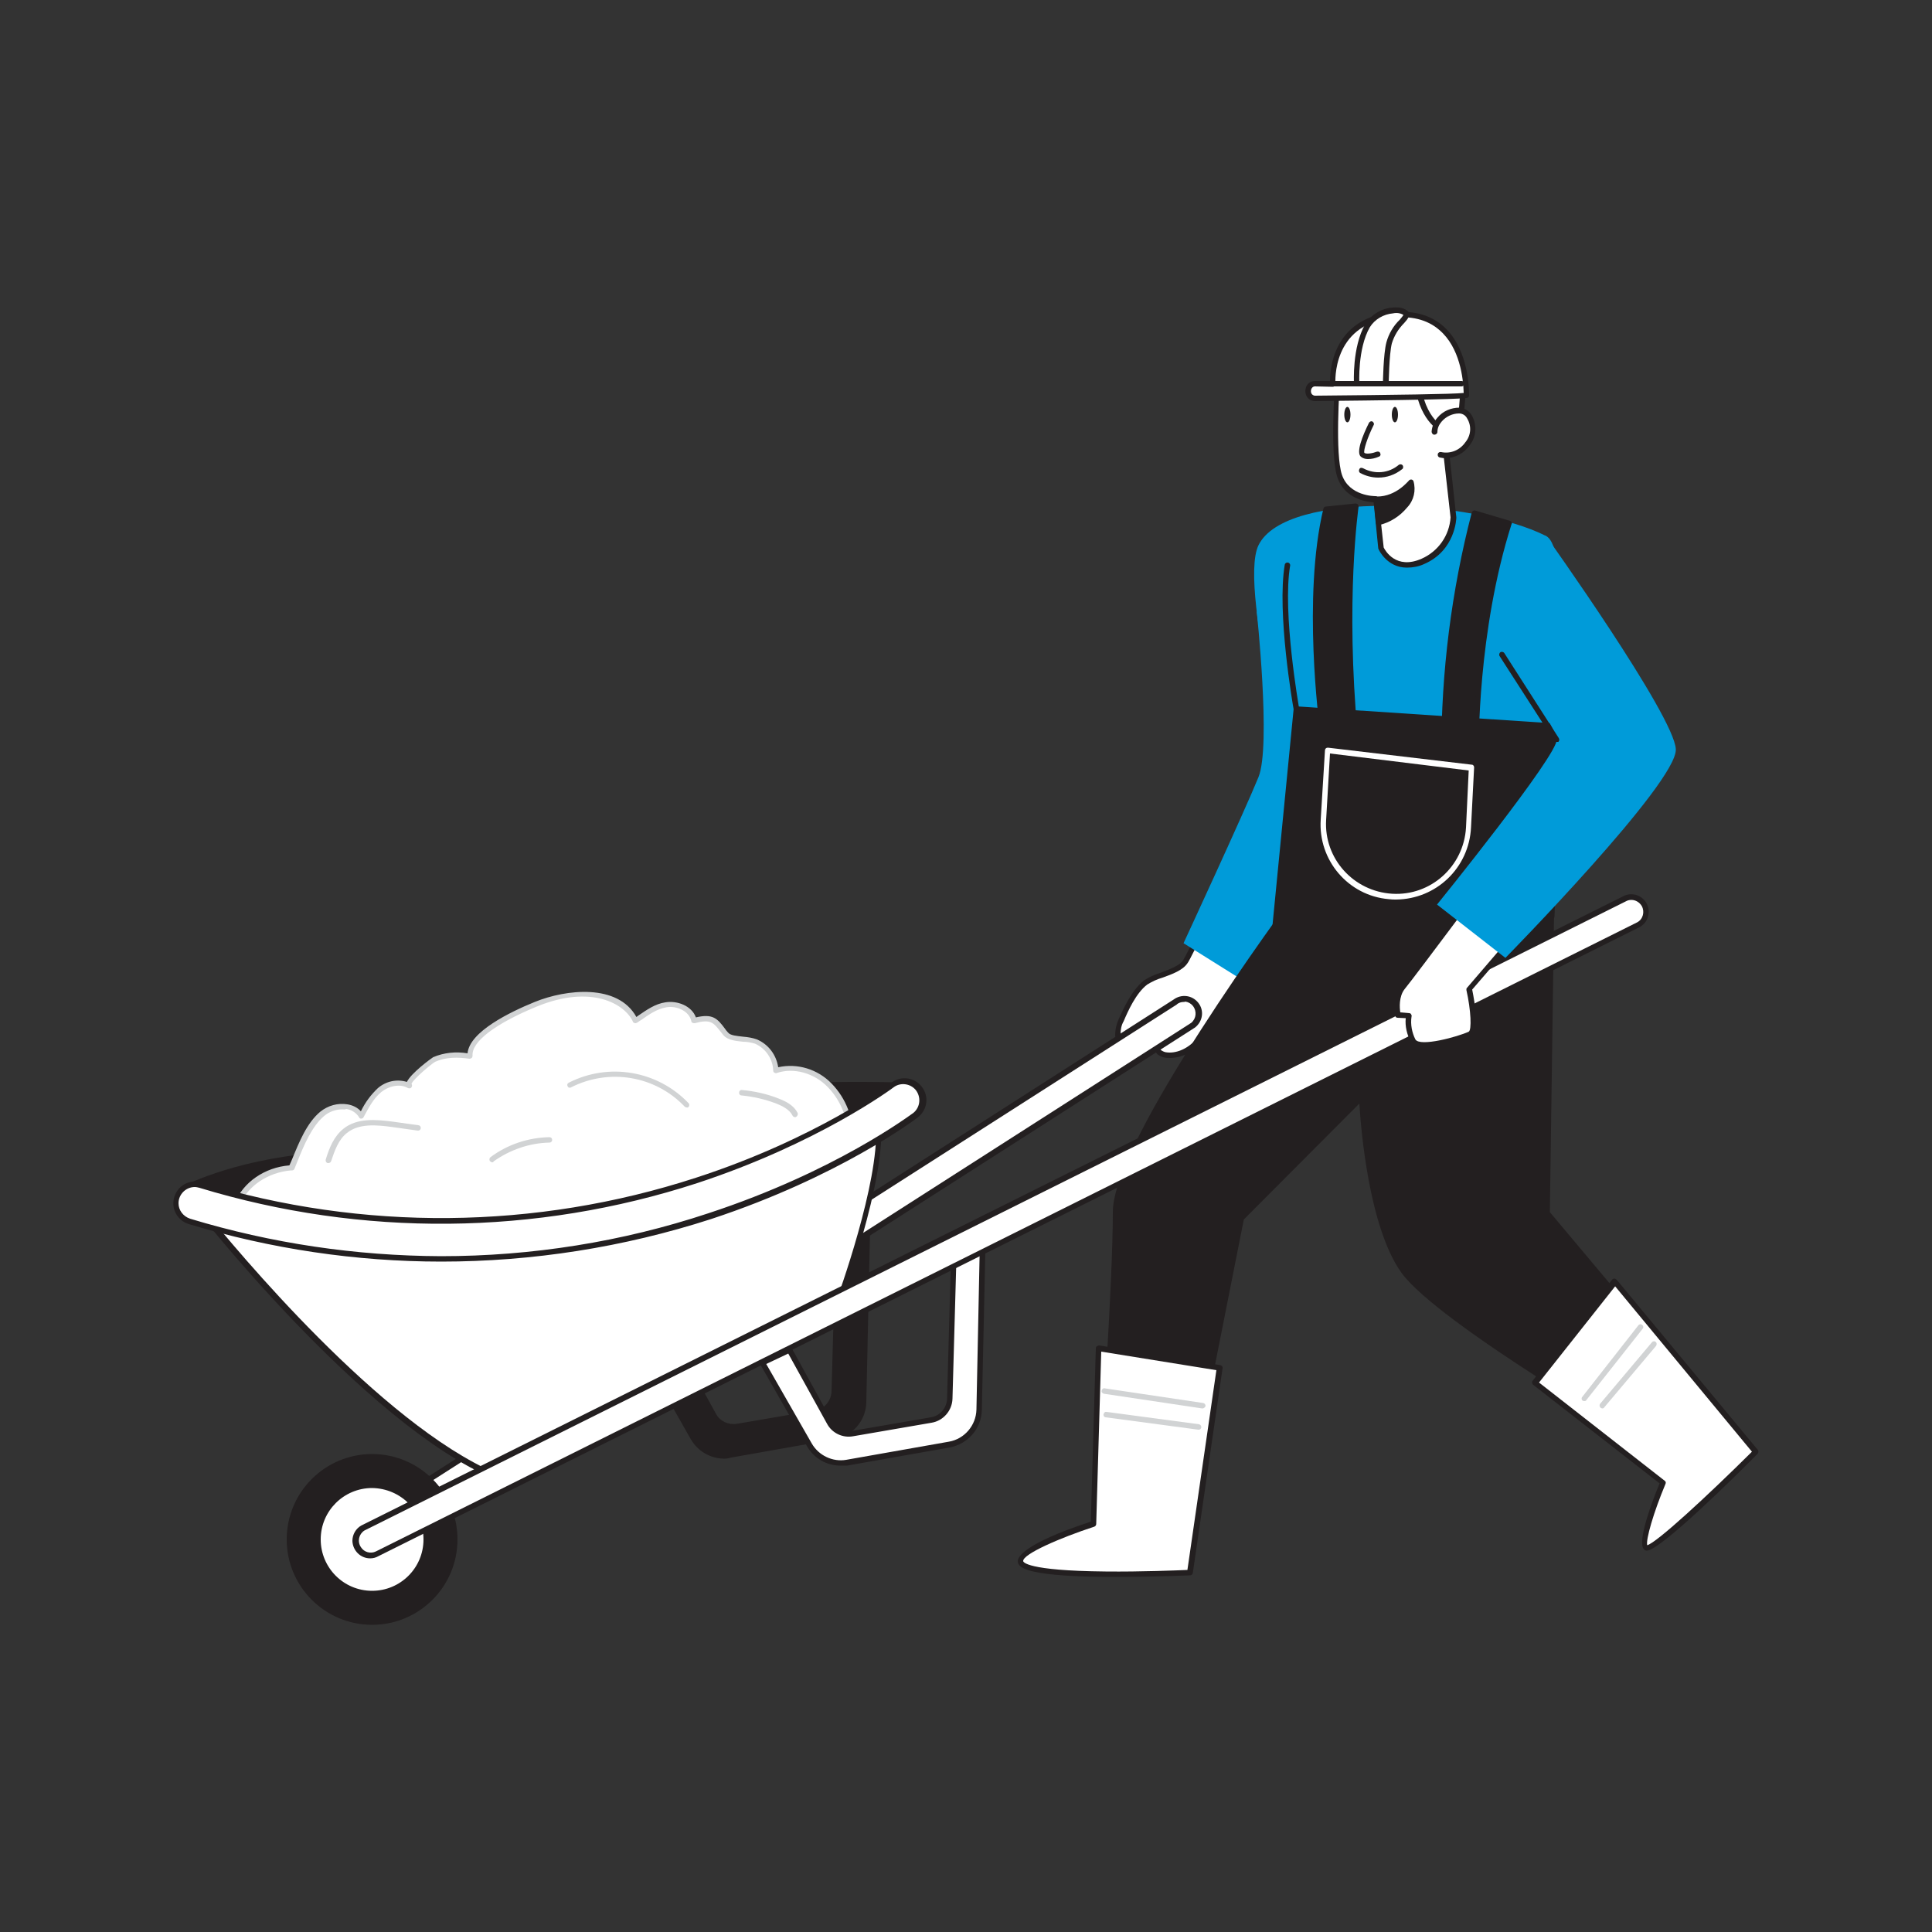 <svg transform="scale(1)" version="1.1" id="Layer_1" xmlns="http://www.w3.org/2000/svg" xmlns:xlink="http://www.w3.org/1999/xlink" x="0px" y="0px" viewBox="0 0 500 500" xml:space="preserve" class="show_show__wrapper__graphic__5Waiy "><rect x="0" y="0" width="500" height="500" fill="#333333" stroke="none"/><title>React</title><style type="text/css">
	.st0{fill:#FFFFFF;}
	.st1{fill:#231F20;}
	.st2{fill:#009bd9;}
	.st3{fill:#D1D3D4;}
</style><g id="Character"><path class="st0" d="M377.4,110.8c0,0,2.2-8.8,0.5-15.2l-15.6,1.1c0,0,0,14.4,4.4,16.5s11.8-3.1,11.8-3.1"></path><path class="st1" d="M369.1,114.6c-0.9,0-1.9-0.2-2.7-0.6c-4.6-2.2-4.8-15.7-4.8-17.2c0-0.4,0.3-0.7,0.7-0.7l15.5-1.1
		c0.4,0,0.7,0.2,0.8,0.6c1.3,5,0.3,11.3-0.2,14.1c0.3-0.1,0.6,0.1,0.7,0.3c0.2,0.3,0.1,0.8-0.2,1C378.7,111,373.5,114.6,369.1,114.6
		z M363.1,97.5c0.1,4.3,0.9,13.8,4,15.2c2.8,1.4,7.4-0.8,9.7-2.2c0.2-1.1,1.8-8.4,0.6-14.1L363.1,97.5z"></path><path class="st0" d="M334.1,197.2c-5.6,7.7-25.8,49.7-27.2,51.7c-1.9,2.7-7.8,3.5-10.3,5.4c-2.9,2.2-4.9,6.5-6.4,9.8
		c-0.6,1.1-0.9,2.4-0.9,3.7c0.1,1.3,1,2.4,2.3,2.7c1.2,0.1,2.2-0.7,3.2-1.4l5.8-4.8c0.6,1.3-0.1,2.8-0.7,4.1s-0.9,3,0.2,4
		c0.4,0.3,0.9,0.5,1.4,0.6c3.3,0.7,6.7-1.2,8.8-3.8s4.9-3.8,6.1-6.9c1.4-3.7,7.6-9.7,9.5-13.2c1.3-2.4-3.3-4.1-1.6-6.2l11.2-14.4
		l14.2-18.4"></path><path class="st1" d="M302.9,273.8c-0.5,0-1,0-1.5-0.1c-0.6-0.1-1.2-0.4-1.8-0.8c-1.1-1-1.2-2.8-0.4-4.8l0.1-0.2
		c0.3-0.7,0.6-1.4,0.7-2.2l-4.8,4c-1,0.9-2.3,1.8-3.7,1.6c-1.6-0.3-2.8-1.7-2.9-3.4c0-1.4,0.3-2.8,0.9-4.1c1.2-2.7,3.4-7.6,6.6-10.1
		c1.4-0.9,2.8-1.5,4.4-2c2.3-0.9,4.8-1.8,5.7-3.2c0.4-0.6,2.9-5.6,5.8-11.3c7-14,17.5-35,21.4-40.4c0.2-0.3,0.7-0.4,1-0.2
		c0.3,0.2,0.4,0.7,0.1,1l0,0c-3.8,5.2-14.8,27.1-21.3,40.2c-3.6,7.1-5.4,10.9-5.9,11.5c-1.2,1.8-3.9,2.8-6.4,3.7
		c-1.4,0.4-2.7,1-4,1.8c-2.9,2.2-5,6.9-6.1,9.5c-0.6,1-0.8,2.2-0.8,3.4c0,1,0.7,1.8,1.7,2.1c1-0.1,1.9-0.5,2.6-1.3l5.8-4.8
		c0.2-0.1,0.4-0.2,0.6-0.1c0.2,0.1,0.4,0.2,0.5,0.4c0.7,1.5,0,3.1-0.6,4.4l-0.1,0.2c-0.2,0.5-0.9,2.4,0,3.2c0.3,0.2,0.7,0.4,1.1,0.5
		c2.7,0.5,5.9-0.9,8.1-3.5c0.8-0.9,1.7-1.8,2.6-2.6c1.5-1.1,2.6-2.5,3.4-4.2c0.8-2.1,3.1-5,5.4-7.7c1.5-1.7,2.9-3.6,4.1-5.6
		c0.4-0.7,0-1.3-0.8-2.4s-1.9-2.4-0.7-4l25.4-32.8c0.2-0.3,0.7-0.4,1-0.1c0.3,0.2,0.4,0.7,0.1,1c0,0,0,0,0,0l-25.4,32.8
		c-0.5,0.6-0.2,1,0.7,2.2c0.8,1,1.8,2.3,1,3.9c-1.3,2.1-2.7,4-4.3,5.9c-2.2,2.6-4.4,5.3-5.1,7.3c-0.8,1.9-2.1,3.5-3.8,4.8
		c-0.9,0.7-1.7,1.5-2.4,2.4C309,272.2,306.1,273.7,302.9,273.8z"></path><path class="st2" d="M325.2,157.9c0,0,3.8,35.1,0.5,43.2c-3.7,9.1-19.4,43-19.4,43l17.4,10.9c0,0,16.6-26,18.4-36.6
		S325.2,157.9,325.2,157.9z"></path><path class="st1" d="M401.7,228.7l-1.2,85.4l35.8,42.6l-7.8,17.6c0,0-55.6-32-65.1-45.2s-10.9-45-10.9-45l-31.1,31.2l-12,60.3
		l-23.7-1.3c0,0,3-42.2,3-60.7s47-82,47-82L401.7,228.7z"></path><path class="st1" d="M309.5,376.3L309.5,376.3l-23.8-1.3c-0.2,0-0.4-0.1-0.5-0.2c-0.1-0.1-0.2-0.3-0.2-0.5c0-0.4,3-42.4,3-60.7
		c0-18.5,45.2-79.8,47.2-82.4c0.1-0.2,0.3-0.3,0.5-0.3l65.9-3c0.2,0,0.4,0.1,0.5,0.2c0.1,0.1,0.2,0.3,0.2,0.5l-1.2,85.1l35.6,42.4
		c0.2,0.2,0.2,0.5,0.1,0.7l-7.8,17.6c-0.1,0.2-0.2,0.3-0.4,0.4c-0.2,0.1-0.4,0-0.6,0c-2.3-1.3-55.8-32.3-65.3-45.4
		c-8.4-11.7-10.5-37.1-10.9-43.8l-29.9,30l-11.9,60.1C310.1,376.1,309.8,376.3,309.5,376.3z M286.5,373.7l22.4,1.2l11.8-59.7
		c0-0.1,0.1-0.3,0.2-0.4l31.1-31.2c0.2-0.2,0.5-0.3,0.7-0.2c0.3,0.1,0.4,0.3,0.5,0.6c0,0.3,1.5,31.7,10.7,44.6
		c8.7,12.1,57.8,41,64.2,44.6l7.3-16.5L400,314.5c-0.1-0.1-0.2-0.3-0.2-0.5l1.2-84.6l-64.9,2.9c-3.3,4.5-46.7,63.9-46.7,81.3
		C289.5,330.6,286.9,368.1,286.5,373.7L286.5,373.7z"></path><path class="st2" d="M400.1,138.7c-18.8-9.5-67.3-12.1-74.4,2.4c-5.6,11.5,11.4,72,11.4,72l59.9,12.4
		C397.1,225.5,409.5,143.4,400.1,138.7z"></path><polygon class="st1" points="329.7,242.8 335.5,183.5 403.4,188 401.6,237.1 	"></polygon><path class="st1" d="M329.7,243.5c-0.4,0-0.7-0.3-0.7-0.7c0,0,0-0.1,0-0.1l5.8-59.3c0-0.4,0.4-0.7,0.7-0.6l67.9,4.5
		c0.4,0,0.7,0.3,0.7,0.7c0,0,0,0,0,0l-1.8,49.2c0,0.4-0.3,0.6-0.6,0.7L329.7,243.5L329.7,243.5z M336.1,184.2l-5.6,57.8l70.5-5.6
		l1.7-47.9L336.1,184.2z"></path><path class="st0" d="M356.2,129.2l1.3,12.6c0,0,3,6.7,10.8,3.4c4.6-2,7.6-6.4,7.9-11.4l-2.5-22.7c0,0-6.6-2.2-7.1-15.6
		c0,0-7.8,0-20.2,0.6c0,0-1.7,20.9,0.4,27C348.9,129.4,356.2,129.2,356.2,129.2z"></path><path class="st1" d="M364.1,146.9c-5.2,0-7.3-4.7-7.3-4.7c0-0.1,0-0.1-0.1-0.2l-1.2-12c-2-0.1-7.6-1-9.4-6.5
		c-2.1-6.2-0.5-26.5-0.4-27.3c0-0.4,0.3-0.6,0.7-0.7c12.2-0.5,20.2-0.6,20.2-0.6l0,0c0.4,0,0.7,0.3,0.7,0.7
		c0.5,12.8,6.5,14.9,6.6,15c0.3,0.1,0.5,0.3,0.5,0.6l2.5,22.7c0,0.2-0.2,8.6-8.4,12.1C367.2,146.6,365.7,146.9,364.1,146.9z
		 M358.1,141.7c0.4,0.8,3.2,5.8,9.8,2.9c4.3-1.9,7.2-6,7.5-10.7l-2.5-22.2c-1.5-0.8-6.5-4.1-7.1-15.4c-2.1,0-9,0.1-18.9,0.5
		c-0.3,3.5-1.4,20.8,0.4,26.1c1.9,5.5,8.4,5.5,8.7,5.5c0.4,0,0.7,0.3,0.7,0.6L358.1,141.7z"></path><path class="st0" d="M371.3,111.7c0.1-1.2,0.5-2.3,1.3-3.2c1.9-2.2,5.9-3.7,7.7-0.6c2.9,4.8-2.3,11.1-7.5,9.8"></path><path class="st1" d="M374.2,118.6c-0.5,0-1.1-0.1-1.6-0.2c-0.4-0.1-0.6-0.5-0.5-0.9c0,0,0,0,0,0c0.1-0.4,0.5-0.6,0.9-0.5
		c2.4,0.5,4.8-0.5,6.2-2.5c1.5-1.8,1.7-4.2,0.5-6.2c-0.4-0.8-1.2-1.3-2.1-1.3c-1.7,0-3.4,0.8-4.5,2.1c-0.7,0.8-1.1,1.7-1.1,2.7
		c0,0.4-0.4,0.7-0.8,0.7s-0.7-0.4-0.7-0.8c0.1-1.3,0.6-2.6,1.5-3.6c1.4-1.7,3.5-2.6,5.7-2.6c1.3,0.1,2.5,0.8,3.2,2
		c1.4,2.5,1.2,5.6-0.6,7.8C378.9,117.3,376.6,118.5,374.2,118.6z"></path><path class="st1" d="M356.8,135.3c2.7-0.7,5.1-2.3,6.9-4.4c1.5-1.6,2.1-3.9,1.5-6.1c0,0-3.5,4.6-9,4.4L356.8,135.3z"></path><path class="st1" d="M356.8,136c-0.2,0-0.3,0-0.4-0.1c-0.2-0.1-0.3-0.3-0.3-0.5l-0.6-6.1c0-0.2,0-0.4,0.2-0.6
		c0.1-0.1,0.3-0.2,0.5-0.2h0.2c5,0,8.1-4.1,8.2-4.1c0.1-0.2,0.4-0.3,0.6-0.3c0.3,0,0.5,0.2,0.6,0.4c0.7,2.4,0.1,5-1.6,6.8
		c-1.9,2.3-4.4,3.9-7.3,4.6L356.8,136z M357,129.9l0.5,4.5c2.2-0.8,4.2-2.2,5.8-4c1-1.1,1.6-2.6,1.5-4.1
		C362.7,128.4,359.9,129.7,357,129.9L357,129.9z"></path><path class="st1" d="M354,118.8c-0.7,0-1.3-0.2-1.8-0.6c-1.3-1.1,0.4-5.4,2.1-8.8c0.2-0.3,0.6-0.5,0.9-0.3c0.3,0.2,0.5,0.6,0.3,0.9
		c-1.6,3.2-2.7,6.6-2.4,7.2c0.5,0.4,2.2,0.1,3.2-0.3c0.4-0.1,0.8,0,0.9,0.4c0,0,0,0,0,0c0.2,0.4,0,0.8-0.4,0.9c0,0,0,0,0,0
		C355.9,118.6,355,118.8,354,118.8z"></path><ellipse class="st1" cx="348.7" cy="107.3" rx="0.8" ry="2"></ellipse><ellipse class="st1" cx="361" cy="107.3" rx="0.8" ry="2"></ellipse><path class="st1" d="M356.7,123.6c-1.6,0-3.2-0.4-4.7-1.2c-0.3-0.2-0.4-0.6-0.2-1s0.6-0.4,1-0.2c3,1.6,6.6,1.3,9.2-0.9
		c0.3-0.2,0.7-0.2,1,0.1c0,0,0,0,0,0c0.2,0.3,0.2,0.8-0.1,1c0,0,0,0,0,0C361,122.9,358.9,123.6,356.7,123.6z"></path><path class="st1" d="M342.1,188.2c0,0-4.6-33.3,1-56.3l7.7-0.8c0,0-3.5,23.5-0.2,59.6L342.1,188.2z"></path><path class="st1" d="M350.7,191.4c-0.1,0-0.1,0-0.2,0l-8.5-2.6c-0.3-0.1-0.5-0.3-0.5-0.6c0-0.3-4.5-33.7,1-56.6
		c0.1-0.3,0.3-0.5,0.6-0.5l7.7-0.8c0.2,0,0.4,0.1,0.6,0.2c0.1,0.2,0.2,0.4,0.2,0.6c0,0.2-3.5,23.9-0.2,59.4
		C351.4,191.1,351.1,191.4,350.7,191.4C350.7,191.5,350.7,191.5,350.7,191.4L350.7,191.4z M342.8,187.6l7.1,2.1
		c-2.8-31.3-0.4-53.3,0.1-57.9l-6.3,0.6C338.7,153.7,342.3,183.6,342.8,187.6L342.8,187.6z"></path><path class="st1" d="M381.6,132.8c-5.3,20.3-7.9,41.1-7.9,62.1l8.5-0.8c0,0-0.6-30.2,8.5-58.6L381.6,132.8z"></path><path class="st1" d="M373.7,195.6c-0.2,0-0.3-0.1-0.5-0.2c-0.1-0.1-0.2-0.3-0.2-0.5c0-21,2.6-41.9,7.9-62.3
		c0.1-0.2,0.2-0.3,0.3-0.4c0.2-0.1,0.4-0.1,0.5-0.1l9.1,2.7c0.2,0.1,0.3,0.2,0.4,0.3c0.1,0.2,0.1,0.4,0,0.5
		c-8.9,27.9-8.5,58.1-8.5,58.4c0,0.4-0.3,0.7-0.6,0.7L373.7,195.6L373.7,195.6z M382.1,133.7c-5,19.8-7.6,40.1-7.7,60.4l7.1-0.7
		c0-4.5,0.2-31.8,8.3-57.5L382.1,133.7z"></path><path class="st0" d="M379.5,102.3c0,0.4-30.6,0.7-39.2,0.8c-1,0-1.8-0.9-1.8-1.9c0-0.1,0-0.3,0.1-0.4l0,0c0.2-0.8,0.9-1.4,1.7-1.4
		h4.7c0,0-1.2-15.6,14.8-17.7S379.4,93.3,379.5,102.3z"></path><path class="st1" d="M340.3,103.8c-0.7,0-1.4-0.3-1.9-0.9c-0.5-0.6-0.7-1.5-0.5-2.3c0.2-1.2,1.2-2,2.4-2h3.9
		c0-3.3,1-15.8,15.4-17.7c5.7-0.7,10.3,0.4,13.8,3.4c6,5.2,6.8,14.3,6.8,18l0,0c0,0.2-0.1,0.4-0.2,0.5
		C379.8,103.1,379.4,103.4,340.3,103.8L340.3,103.8z M340.3,100c-0.5,0-0.9,0.4-1,0.9c-0.1,0.4,0,0.8,0.2,1.1
		c0.2,0.2,0.5,0.4,0.8,0.4l0,0c21.2-0.2,35.6-0.4,38.5-0.7c-0.1-3.8-1-11.8-6.3-16.3c-3.1-2.7-7.4-3.8-12.7-3.1
		c-15.1,2-14.2,16.4-14.2,17c0,0.2,0,0.4-0.2,0.6c-0.1,0.1-0.3,0.2-0.5,0.2L340.3,100z"></path><path class="st0" d="M351.1,99.3c0,0-0.5-9.2,2.8-15c2.2-4,8.4-4.9,9.9-3.2c0.9,1-3.1,3-4.3,7.7c-0.7,3-0.9,10.6-0.9,10.6"></path><path class="st1" d="M351.1,100c-0.4,0-0.7-0.3-0.7-0.7c0-0.4-0.5-9.4,2.9-15.4c1.6-2.5,4.2-4.1,7.1-4.3c1.8-0.2,3.2,0.2,4,1
		s0,1.9-1,3c-1.5,1.5-2.6,3.3-3.2,5.3c-0.7,2.8-0.8,10.3-0.8,10.4c0,0.4-0.3,0.7-0.7,0.7c0,0,0,0-0.1,0c-0.4,0-0.7-0.3-0.7-0.7
		c0,0,0,0,0,0c0-0.3,0.1-7.7,0.9-10.7c0.6-2.2,1.8-4.3,3.5-5.9c0.3-0.4,0.7-0.8,0.9-1.2c-0.8-0.5-1.8-0.6-2.7-0.4
		c-2.4,0.2-4.7,1.5-6,3.6c-3.2,5.6-2.7,14.5-2.7,14.6C351.8,99.6,351.5,100,351.1,100L351.1,100z"></path><path class="st1" d="M378.3,100H345c-0.4,0-0.7-0.4-0.6-0.8c0-0.3,0.3-0.6,0.6-0.6h33.3c0.4,0,0.7,0.4,0.6,0.8
		C378.9,99.7,378.6,100,378.3,100L378.3,100z"></path><path class="st1" d="M335.5,184.2c-0.3,0-0.6-0.2-0.7-0.6c-0.2-1-4.4-25.2-2.3-37.5c0.1-0.4,0.5-0.6,0.9-0.5
		c0.3,0.1,0.5,0.4,0.5,0.7c-2.1,12.1,2.3,36.8,2.3,37c0.1,0.4-0.2,0.7-0.6,0.8c0,0,0,0,0,0L335.5,184.2z"></path><path class="st0" d="M361.3,232.8c-0.6,0-1.2,0-1.9-0.1c-10.5-0.9-18.3-10.1-17.6-20.6l1.1-17.9c0-0.4,0.3-0.7,0.7-0.7
		c0,0,0,0,0.1,0l37.2,4.4c0.4,0,0.6,0.4,0.6,0.7l-0.8,15.5C380.2,224.6,371.7,232.7,361.3,232.8L361.3,232.8z M344.2,195l-1,17.2
		c-0.6,10,7.1,18.5,17.1,19.1c10,0.6,18.5-7.1,19.1-17.1l0.7-14.8L344.2,195z"></path><path class="st0" d="M315.6,354l-31.3-5.1l-1.3,45.4c0,0-19.1,6.2-18.9,9.7c0.2,5.1,43.8,3,43.8,3L315.6,354z"></path><path class="st1" d="M289.2,408.1h-3.1c-22.5-0.2-22.6-2.9-22.7-4.1c0-0.9,1.2-4.4,18.9-10.2l1.3-44.9c0-0.2,0.1-0.4,0.3-0.5
		c0.2-0.1,0.4-0.2,0.6-0.2l31.3,5.1c0.4,0.1,0.7,0.4,0.6,0.8l-7.7,53c-0.1,0.3-0.3,0.6-0.7,0.6C307.8,407.7,298.9,408.1,289.2,408.1
		z M285,349.8l-1.3,44.6c0,0.3-0.2,0.6-0.5,0.7c-8.9,2.9-18.5,7.1-18.4,8.9c0,0.2,0.7,2.5,21.3,2.7c9.3,0.1,18.7-0.3,21.2-0.4
		l7.5-51.7L285,349.8z"></path><path class="st0" d="M417.9,331.7l-20.6,26.2l33.1,25.8c0,0-6.2,14.8-4.5,16.8s28.5-24.8,28.5-24.8L417.9,331.7z"></path><path class="st1" d="M426.2,401.3L426.2,401.3c-0.3,0-0.6-0.1-0.8-0.4c-1.7-2,2.1-12.2,4.1-17l-32.7-25.5c-0.2-0.1-0.2-0.3-0.3-0.5
		c0-0.2,0-0.4,0.1-0.5l20.6-26.2c0.1-0.2,0.3-0.3,0.6-0.3c0.2,0,0.4,0.1,0.6,0.3l36.5,44c0.3,0.3,0.2,0.7,0,1
		C449.1,382.1,429.6,401.3,426.2,401.3z M398.3,357.8l32.5,25.4c0.3,0.2,0.4,0.5,0.2,0.9c-3.1,7.4-5.1,14.4-4.7,15.8
		c2.5-0.7,15.4-12.6,27.1-24.2L418,332.9L398.3,357.8z"></path><path class="st3" d="M311.2,364.5h-0.1l-25.4-3.8c-0.4-0.1-0.7-0.4-0.6-0.8s0.4-0.7,0.8-0.6l25.5,3.8c0.4,0.1,0.6,0.4,0.6,0.8
		C311.8,364.3,311.5,364.5,311.2,364.5L311.2,364.5z"></path><path class="st3" d="M310.2,370h-0.1l-23.9-3.2c-0.4,0-0.7-0.4-0.6-0.8s0.4-0.7,0.8-0.6l23.9,3.2c0.4,0.1,0.6,0.4,0.6,0.8
		C310.8,369.8,310.6,370,310.2,370L310.2,370z"></path><path class="st3" d="M410,362.6c-0.2,0-0.3-0.1-0.4-0.1c-0.3-0.2-0.4-0.7-0.1-1c0,0,0,0,0,0L424,343c0.2-0.3,0.7-0.4,1-0.1
		c0,0,0,0,0,0c0.3,0.2,0.4,0.7,0.1,1l-14.6,18.5C410.4,362.6,410.2,362.6,410,362.6z"></path><path class="st3" d="M414.7,364.5c-0.2,0-0.3-0.1-0.5-0.2c-0.3-0.3-0.3-0.7-0.1-1l13.4-15.9c0.2-0.3,0.7-0.4,1-0.1c0,0,0,0,0,0
		c0.3,0.2,0.3,0.7,0.1,1c0,0,0,0,0,0l-13.4,15.9C415.1,364.4,414.9,364.5,414.7,364.5z"></path></g><g id="Cart"><path class="st1" d="M230.9,280.7c0,0-42.4-0.9-59.3,4.2l12,29.7C183.6,314.7,230.4,300.2,230.9,280.7z"></path><path class="st1" d="M183.6,315.4c-0.3,0-0.5-0.2-0.6-0.4l-12-29.7c-0.1-0.2-0.1-0.4,0-0.6c0.1-0.2,0.2-0.3,0.4-0.4
		c16.9-5.1,57.8-4.3,59.6-4.2c0.2,0,0.4,0.1,0.5,0.2c0.1,0.1,0.2,0.3,0.2,0.5c-0.2,8.3-8.4,16.7-24.2,24.9
		c-7.6,3.8-15.5,7.1-23.6,9.7C183.8,315.4,183.7,315.4,183.6,315.4z M172.5,285.4l11.5,28.4c5.4-1.8,44.6-15.2,46.2-32.4
		C224.6,281.3,188.4,281,172.5,285.4L172.5,285.4z"></path><path class="st1" d="M46.9,308c0,0,12.6-7,34.6-9l4.3,23.5L46.9,308z"></path><path class="st1" d="M85.8,323.2c-0.1,0-0.2,0-0.2,0l-38.9-14.5c-0.3-0.1-0.4-0.3-0.5-0.6c0-0.3,0.1-0.5,0.4-0.7
		c0.1-0.1,12.9-7.1,34.9-9c0.4,0,0.7,0.2,0.8,0.6l4.3,23.5c0,0.2,0,0.5-0.2,0.7C86.1,323.2,86,323.2,85.8,323.2z M48.7,307.9
		l36.2,13.5L81,299.8C63.8,301.4,52.5,306.1,48.7,307.9z"></path><path class="st1" d="M224.4,317.4l-1,45.6c-0.1,4.5-3.3,8.2-7.7,9l-26.6,4.7c-3.9,0.7-7.7-1.1-9.7-4.5l-12.1-21.3l7.1-3.2
		l10.3,18.7c1.2,2.1,3.6,3.3,6,2.9l20.4-3.5c2.7-0.5,4.7-2.8,4.8-5.5l1-35.9L224.4,317.4z"></path><path class="st1" d="M187.5,377.5c-3.6,0-6.9-1.9-8.7-5l-12.1-21.3c-0.1-0.2-0.1-0.4-0.1-0.6c0.1-0.2,0.2-0.3,0.4-0.4l7.1-3.3
		c0.3-0.1,0.7,0,0.9,0.3l10.3,18.7c1,1.9,3.2,2.9,5.3,2.6l20.4-3.5c2.4-0.4,4.1-2.5,4.2-4.9l1-35.9c0-0.2,0.1-0.4,0.2-0.5l7.6-6.9
		c0.2-0.2,0.5-0.2,0.8-0.1c0.3,0.1,0.4,0.4,0.4,0.6l-1,45.6c-0.1,4.8-3.6,8.8-8.3,9.6l-26.6,4.7C188.6,377.4,188,377.5,187.5,377.5z
		 M168.2,351.1l11.8,20.6c1.8,3.2,5.4,4.8,9,4.2l26.6-4.7c4-0.7,7-4.2,7.1-8.3l0.9-44l-6.2,5.6l-1,35.6c-0.1,3.1-2.3,5.7-5.4,6.2
		l-20.3,3.5c-2.7,0.5-5.4-0.8-6.8-3.3l-10-18.1L168.2,351.1z"></path><path class="st0" d="M95.2,402l213.5-136.6c1.7-1.3,1.9-3.7,0.6-5.4l0,0c-1.3-1.7-3.7-1.9-5.4-0.6L90.5,396
		c-1.7,1.3-1.9,3.7-0.7,5.3c0,0,0,0,0,0l0,0C91.2,403,93.6,403.3,95.2,402C95.2,402,95.2,402,95.2,402z"></path><path class="st1" d="M92.9,403.5c-2.5,0-4.5-2-4.5-4.5c0-1.4,0.6-2.7,1.7-3.6l213.6-136.7c2-1.5,4.8-1.2,6.4,0.8s1.2,4.8-0.8,6.4
		l0,0L95.7,402.6C94.9,403.2,93.9,403.5,92.9,403.5z M306.4,259.3c-0.7,0-1.4,0.2-1.9,0.7L90.9,396.6c-1.3,1.1-1.5,3-0.5,4.3
		c1.1,1.3,3,1.5,4.3,0.5h0.1l213.5-136.7c1.3-1.1,1.5-3,0.4-4.4c-0.5-0.6-1.2-1-2-1.1C306.7,259.3,306.5,259.3,306.4,259.3z"></path><path class="st0" d="M254.4,319.2l-1,45.6c-0.1,4.5-3.3,8.2-7.7,9l-26.6,4.7c-3.9,0.7-7.7-1.1-9.7-4.5l-12.1-21.3l7.1-3.2
		l10.3,18.7c1.2,2.2,3.6,3.3,6.1,2.9l20.3-3.5c2.7-0.5,4.7-2.8,4.8-5.5l1-35.9L254.4,319.2z"></path><path class="st1" d="M217.5,379.3c-3.6,0-6.9-1.9-8.7-5.1L196.7,353c-0.1-0.2-0.1-0.4-0.1-0.6c0.1-0.2,0.2-0.3,0.4-0.4l7.1-3.2
		c0.3-0.2,0.8,0,0.9,0.3l10.3,18.7c1,1.9,3.2,2.9,5.3,2.5l20.3-3.5c2.4-0.4,4.1-2.4,4.2-4.8l1-35.9c0-0.2,0.1-0.4,0.2-0.5l7.6-6.9
		c0.2-0.2,0.5-0.2,0.8-0.1c0.3,0.1,0.4,0.4,0.4,0.7l-1,45.6c-0.1,4.8-3.6,8.8-8.3,9.7l-26.6,4.7
		C218.7,379.3,218.1,379.3,217.5,379.3z M198.3,353l11.8,20.6c1.8,3.1,5.4,4.8,8.9,4.2l26.6-4.7c4-0.7,7-4.2,7.1-8.3l0.9-43.9
		l-6.1,5.5l-1,35.6c-0.1,3.1-2.4,5.7-5.4,6.2l-20.3,3.5c-2.7,0.5-5.5-0.8-6.8-3.3l-10-18.1L198.3,353z"></path><path class="st0" d="M75.2,302.2h0.3c1.9-4.5,4-10.7,7.9-14c3-2.5,8.2-2.6,10.2,0.7c1.3-2.5,2.6-5,4.8-6.8s5.3-2.5,7.7-1.1
		c-1.4-0.9,5.6-6.5,6.4-6.8c3-1.4,6.2-1.2,9.3-0.9c-0.5-5.9,12.4-11.6,17-13.4c7.8-3.2,21.5-4.8,25.8,4.3c2.4-1.6,4.9-3.6,7.9-4.1
		s6.6,1.1,7.2,4.1c5.2-1.4,5.7,0.3,8.3,3.5c1.4,1.7,5.7,1,7.8,2c3,1.3,5,4.2,5.1,7.5c4.8-1.6,10.4,0.2,13.9,3.8
		c7.3,7.5,6.7,19.2,2.3,27.8c-5.7,11.2-15.8,21.4-26.4,28.1c-13,8.1-27.9,12.6-43,15.1c-15.6,2.6-31.9,3.2-47-1.5
		c-10-3-19-8.5-26.2-16.1c-3.5-3.8-7.2-7.2-10.6-10.8c-2.9-3.3-3.8-7.9-2.3-12.1C63.6,306.1,69.4,302.7,75.2,302.2z"></path><path class="st3" d="M125.3,354.7c-8.5,0.1-16.9-1.1-25-3.5c-10.1-3-19.3-8.6-26.5-16.3c-1.8-2-3.7-3.9-5.6-5.7
		c-1.7-1.7-3.4-3.4-5-5.1c-3.1-3.5-4-8.4-2.4-12.8c2.1-5.3,7.7-9.2,14.1-9.7l0.7-1.6c1.8-4.4,3.8-9.4,7.3-12.3c2-1.6,4.5-2.3,7-1.9
		c1.3,0.2,2.6,0.8,3.5,1.8c1.1-2.3,2.6-4.3,4.4-6c2.1-1.8,4.9-2.4,7.5-1.6c1.1-2.3,6.3-6.1,6.8-6.4c2.8-1.2,5.9-1.5,8.9-1
		c0.5-5.6,11-10.7,17.4-13.3c8.1-3.3,21.5-4.8,26.3,3.9l0.4-0.3c2.2-1.5,4.4-3.1,7.1-3.5c3.1-0.5,6.8,0.9,7.9,3.9
		c4.3-1,5.5,0.2,7.5,2.9c0.2,0.3,0.5,0.7,0.8,1c0.6,0.8,2.3,0.9,4,1.1c1.2,0.1,2.4,0.3,3.5,0.7c3,1.3,5,4,5.5,7.2
		c5-1.1,10.2,0.5,13.8,4.2c7.7,7.9,6.8,20,2.4,28.6c-5.5,10.7-15.4,21.3-26.7,28.3c-11.7,7.3-25.8,12.3-43.2,15.2
		C140.4,353.9,132.9,354.6,125.3,354.7z M88.6,287.1c-1.7,0-3.4,0.6-4.7,1.7c-3.2,2.7-5.2,7.5-6.9,11.7l-0.8,2
		c-0.1,0.2-0.3,0.4-0.6,0.4h-0.3l0,0c-5.9,0.5-11.2,4-13.1,8.8c-1.4,3.9-0.6,8.2,2.1,11.3c1.6,1.7,3.3,3.4,5,5.1s3.8,3.7,5.6,5.7
		c7.1,7.5,16,13,25.9,15.9c13.1,4,28.4,4.5,46.7,1.4c17.2-2.9,31.2-7.8,42.7-15c11.1-7,20.8-17.3,26.2-27.8c4.1-8.1,5.1-19.5-2.2-27
		c-3.5-3.6-8.8-5.1-13.2-3.6c-0.2,0.1-0.4,0-0.6-0.1c-0.2-0.1-0.3-0.3-0.3-0.6c-0.1-3-2-5.7-4.7-6.9c-1-0.3-2.1-0.5-3.1-0.5
		c-1.9-0.2-3.9-0.4-5-1.6c-0.3-0.4-0.6-0.7-0.8-1c-1.9-2.4-2.6-3.3-6.7-2.2c-0.2,0-0.4,0-0.6-0.1c-0.2-0.1-0.3-0.3-0.3-0.5
		c-0.6-2.6-3.9-4-6.5-3.5c-2.4,0.4-4.5,1.9-6.5,3.3c-0.4,0.2-0.7,0.5-1.1,0.7c-0.3,0.2-0.7,0.1-1-0.2c0,0,0-0.1,0-0.1
		c-2.1-4.6-10.8-9.7-24.9-3.9c-10.7,4.4-16.9,9.1-16.6,12.7c0,0.2-0.1,0.4-0.2,0.6c-0.2,0.1-0.4,0.2-0.6,0.2c-2.9-0.4-6-0.5-8.9,0.8
		c-0.9,0.5-5.7,4.5-6.1,5.7c0.2,0.3,0.2,0.7-0.1,1c-0.2,0.2-0.5,0.2-0.8,0.1l0,0c-2.2-1.3-5.2-0.4-6.9,1c-2.1,1.7-3.4,4.3-4.6,6.5
		c-0.1,0.2-0.3,0.4-0.6,0.4c-0.3,0-0.5-0.1-0.6-0.4c-0.7-1.1-1.9-1.9-3.3-2.1C89.3,287.2,88.9,287.1,88.6,287.1z M75.2,302.2
		L75.2,302.2z"></path><path class="st0" d="M216.4,338.6c0,0,12.7-34,10.8-48.6c0,0-17.8,21.4-80.8,31c-54.8,8.3-96-9.6-96-9.6s43.7,56.4,77.9,70.8
		L216.4,338.6z"></path><path class="st1" d="M128.3,382.9c-0.1,0-0.2,0-0.3-0.1c-34-14.3-77.8-70.4-78.2-71c-0.2-0.3-0.2-0.8,0.1-1
		c0.2-0.2,0.5-0.2,0.7-0.1c0.4,0.2,41.7,17.7,95.6,9.5c61.9-9.4,80.2-30.5,80.4-30.7c0.2-0.2,0.5-0.3,0.8-0.2
		c0.3,0.1,0.5,0.3,0.5,0.6c1.8,14.7-10.4,47.6-10.9,49c-0.1,0.2-0.2,0.3-0.4,0.4l-88.1,43.5C128.6,382.9,128.4,382.9,128.3,382.9z
		 M52.7,313c8.3,10.3,45.8,55.5,75.7,68.3l87.5-43.2c1.2-3.1,11.6-32.1,10.8-46.4c-4.8,4.7-25.4,21.7-80.1,30
		C99.8,328.8,62.5,316.7,52.7,313z M216.4,338.6L216.4,338.6z"></path><circle class="st1" cx="96.3" cy="398.4" r="21.4"></circle><path class="st1" d="M96.3,420.5c-12.2,0-22.1-9.9-22.1-22.1s9.9-22.1,22.1-22.1s22.1,9.9,22.1,22.1l0,0
		C118.4,410.6,108.5,420.5,96.3,420.5z M96.3,377.7c-11.4,0-20.7,9.2-20.7,20.7c0,11.4,9.2,20.7,20.7,20.7s20.7-9.2,20.7-20.7
		c0,0,0,0,0,0C117,387,107.7,377.7,96.3,377.7z"></path><circle class="st0" cx="96.3" cy="398.4" r="14"></circle><path class="st1" d="M96.3,413.1c-8.1,0-14.7-6.6-14.7-14.7s6.6-14.7,14.7-14.7s14.7,6.6,14.7,14.7
		C111,406.5,104.5,413.1,96.3,413.1z M96.3,385.1c-7.3,0-13.3,5.9-13.3,13.3c0,7.3,5.9,13.3,13.3,13.3c7.3,0,13.3-5.9,13.3-13.3
		c0,0,0,0,0,0C109.6,391.1,103.7,385.2,96.3,385.1L96.3,385.1z"></path><path class="st0" d="M97.7,402.1L424,239.3c1.8-1,2.5-3.3,1.5-5.2l0,0c-1-1.8-3.3-2.5-5.2-1.5L93.9,395.4c-1.8,1-2.5,3.3-1.5,5.2
		c0,0,0,0,0,0l0,0C93.5,402.4,95.8,403.1,97.7,402.1C97.6,402.1,97.6,402.1,97.7,402.1z"></path><path class="st1" d="M95.8,403.3c-2.5,0-4.5-2-4.6-4.5c0-1.7,0.9-3.2,2.3-4L420,232c1-0.6,2.3-0.7,3.4-0.4c2.4,0.7,3.8,3.2,3.1,5.6
		c-0.3,1.2-1.1,2.1-2.1,2.7L98,402.7C97.3,403.1,96.6,403.3,95.8,403.3z M422.2,232.9c-0.5,0-1,0.1-1.5,0.4L94.3,396.1
		c-1.4,0.9-1.9,2.8-0.9,4.3c0.8,1.3,2.5,1.8,3.9,1.1l0,0l326.4-162.8c1.5-0.8,2-2.7,1.2-4.2C424.3,233.5,423.3,232.9,422.2,232.9
		L422.2,232.9z"></path><path class="st0" d="M114.2,325.8c23.6,0,47-3.8,69.5-11.1c33-10.8,52.5-25.5,53.3-26.2c2.2-1.6,2.6-4.7,0.9-6.9
		c-1.6-2.2-4.7-2.6-6.9-0.9l0,0c-0.4,0.3-19.4,14.5-50.8,24.8c-41.6,13.6-86.5,14-128.4,1.2c-2.6-0.7-5.3,0.8-6,3.4
		c-0.7,2.5,0.7,5.2,3.2,6C70.1,322.5,92.1,325.8,114.2,325.8z"></path><path class="st1" d="M114.2,326.5c-22.1,0-44.2-3.3-65.3-9.7c-3-0.9-4.7-4-3.8-7c0.9-3,4-4.7,7-3.8c41.8,12.7,86.5,12.3,128-1.2
		c31.1-10.1,49.8-24.1,50.6-24.6c2.5-1.9,6-1.4,7.9,1.1s1.4,6-1.1,7.9c-0.8,0.6-20.4,15.4-53.5,26.3
		C161.4,322.8,137.8,326.5,114.2,326.5z M50.4,307.2c-2.3,0-4.2,1.9-4.2,4.2c0,1.8,1.2,3.4,3,4c21.1,6.4,42.9,9.6,64.9,9.7
		c23.5,0,46.9-3.7,69.2-11.1c32.9-10.8,52.2-25.4,53.1-26c1.8-1.5,2-4.1,0.6-5.9c-1.4-1.7-3.9-2-5.6-0.8c-0.8,0.6-19.7,14.6-51,24.9
		c-41.8,13.6-86.7,14-128.8,1.2C51.2,307.3,50.8,307.2,50.4,307.2z"></path><path class="st3" d="M85,301c-0.1,0-0.1,0-0.2,0c-0.4-0.1-0.6-0.5-0.5-0.9c0,0,0,0,0,0c0.9-3,2.1-6,4.6-8c3.5-2.8,8.3-2.4,12.9-1.8
		l6.4,0.9c0.4,0,0.7,0.3,0.7,0.7c0,0.4-0.3,0.7-0.7,0.7c0,0-0.1,0-0.1,0l-6.4-0.9c-4.3-0.6-8.8-1-11.9,1.5c-2.2,1.7-3.2,4.6-4.1,7.3
		C85.6,300.8,85.3,301,85,301z"></path><path class="st3" d="M177.7,286.6c-0.2,0-0.4-0.1-0.5-0.2c-7.6-8-19.5-10-29.4-5c-0.3,0.2-0.8,0.1-0.9-0.3c0,0,0,0,0,0
		c-0.2-0.3-0.1-0.7,0.3-0.9c0,0,0,0,0,0c10.4-5.3,23-3.1,31,5.3c0.3,0.3,0.2,0.7,0,1C178,286.6,177.8,286.7,177.7,286.6L177.7,286.6
		z"></path><path class="st3" d="M127.4,300.8c-0.2,0-0.4-0.1-0.6-0.3c-0.2-0.3-0.2-0.7,0.1-1c0,0,0,0,0,0c4.4-3.3,9.8-5.1,15.3-5.2
		c0.4,0,0.7,0.3,0.7,0.7c0,0,0,0,0,0c0,0.4-0.3,0.7-0.7,0.7c-5.2,0.1-10.3,1.9-14.5,4.9C127.7,300.8,127.6,300.8,127.4,300.8z"></path><path class="st0" d="M205.7,288.5c-0.9-1.7-2.7-2.7-4.6-3.4c-2.9-1.1-6-1.9-9.2-2.1"></path><path class="st3" d="M205.7,289.1c-0.3,0-0.5-0.2-0.6-0.4c-0.8-1.6-2.7-2.5-4.2-3.1c-2.9-1.1-5.9-1.8-9-2.1c-0.4,0-0.7-0.4-0.6-0.8
		c0-0.4,0.4-0.7,0.8-0.6c3.2,0.3,6.4,1,9.4,2.2c1.8,0.7,3.9,1.7,4.9,3.7c0.2,0.3,0,0.8-0.3,1C205.9,289.1,205.8,289.2,205.7,289.1z"></path></g><g id="Left_Hand"><path class="st0" d="M411,220l-30.8,35.9c0,0,2.3,10.6,0.2,11.6s-13,4.6-14.7,1.8c-1-2-1.4-4.2-1.1-6.4l-2.8-0.2
		c0,0-1.1-4.5,1.1-7.2s31.8-42.3,31.8-42.3"></path><path class="st1" d="M368.8,271c-1.7,0-3.1-0.4-3.7-1.4c-1-1.9-1.5-4-1.3-6.1l-2.1-0.1c-0.3,0-0.6-0.2-0.6-0.5
		c0-0.2-1.1-4.9,1.3-7.8c2.2-2.6,31.5-41.9,31.8-42.3c0.2-0.3,0.7-0.4,1-0.2c0.3,0.2,0.4,0.7,0.2,1c0,0,0,0.1-0.1,0.1
		c-1.2,1.6-29.6,39.7-31.8,42.3c-1.5,1.9-1.3,4.9-1.1,6l2.3,0.2c0.2,0,0.4,0.1,0.5,0.3c0.1,0.2,0.2,0.4,0.1,0.6
		c-0.3,2,0.1,4.1,1,5.9c1.2,2,11-0.7,13.8-2c0.8-0.4,0.6-5.5-0.6-10.8c0-0.2,0-0.5,0.2-0.6l30.8-35.9c0.3-0.3,0.7-0.3,1-0.1
		c0.3,0.3,0.3,0.7,0.1,1L381,256.1c0.7,3.5,2,11-0.3,12C379.7,268.5,373.2,271,368.8,271z"></path><path class="st2" d="M400.1,138.7c0,0,33.2,46.5,33.6,55.2s-44.1,54-44.1,54l-17.7-13.8c0,0,31.5-38.9,31-42.8s-15.6-25-15.6-25
		S383.7,142.7,400.1,138.7z"></path><path class="st1" d="M402.8,192c-0.2,0-0.5-0.1-0.6-0.3l-14.1-21.9c-0.2-0.3-0.1-0.8,0.2-1c0.3-0.2,0.8-0.1,1,0.2l14.1,22
		c0.2,0.3,0.2,0.7-0.1,1c0,0,0,0-0.1,0C403,192,402.9,192,402.8,192z"></path></g></svg>